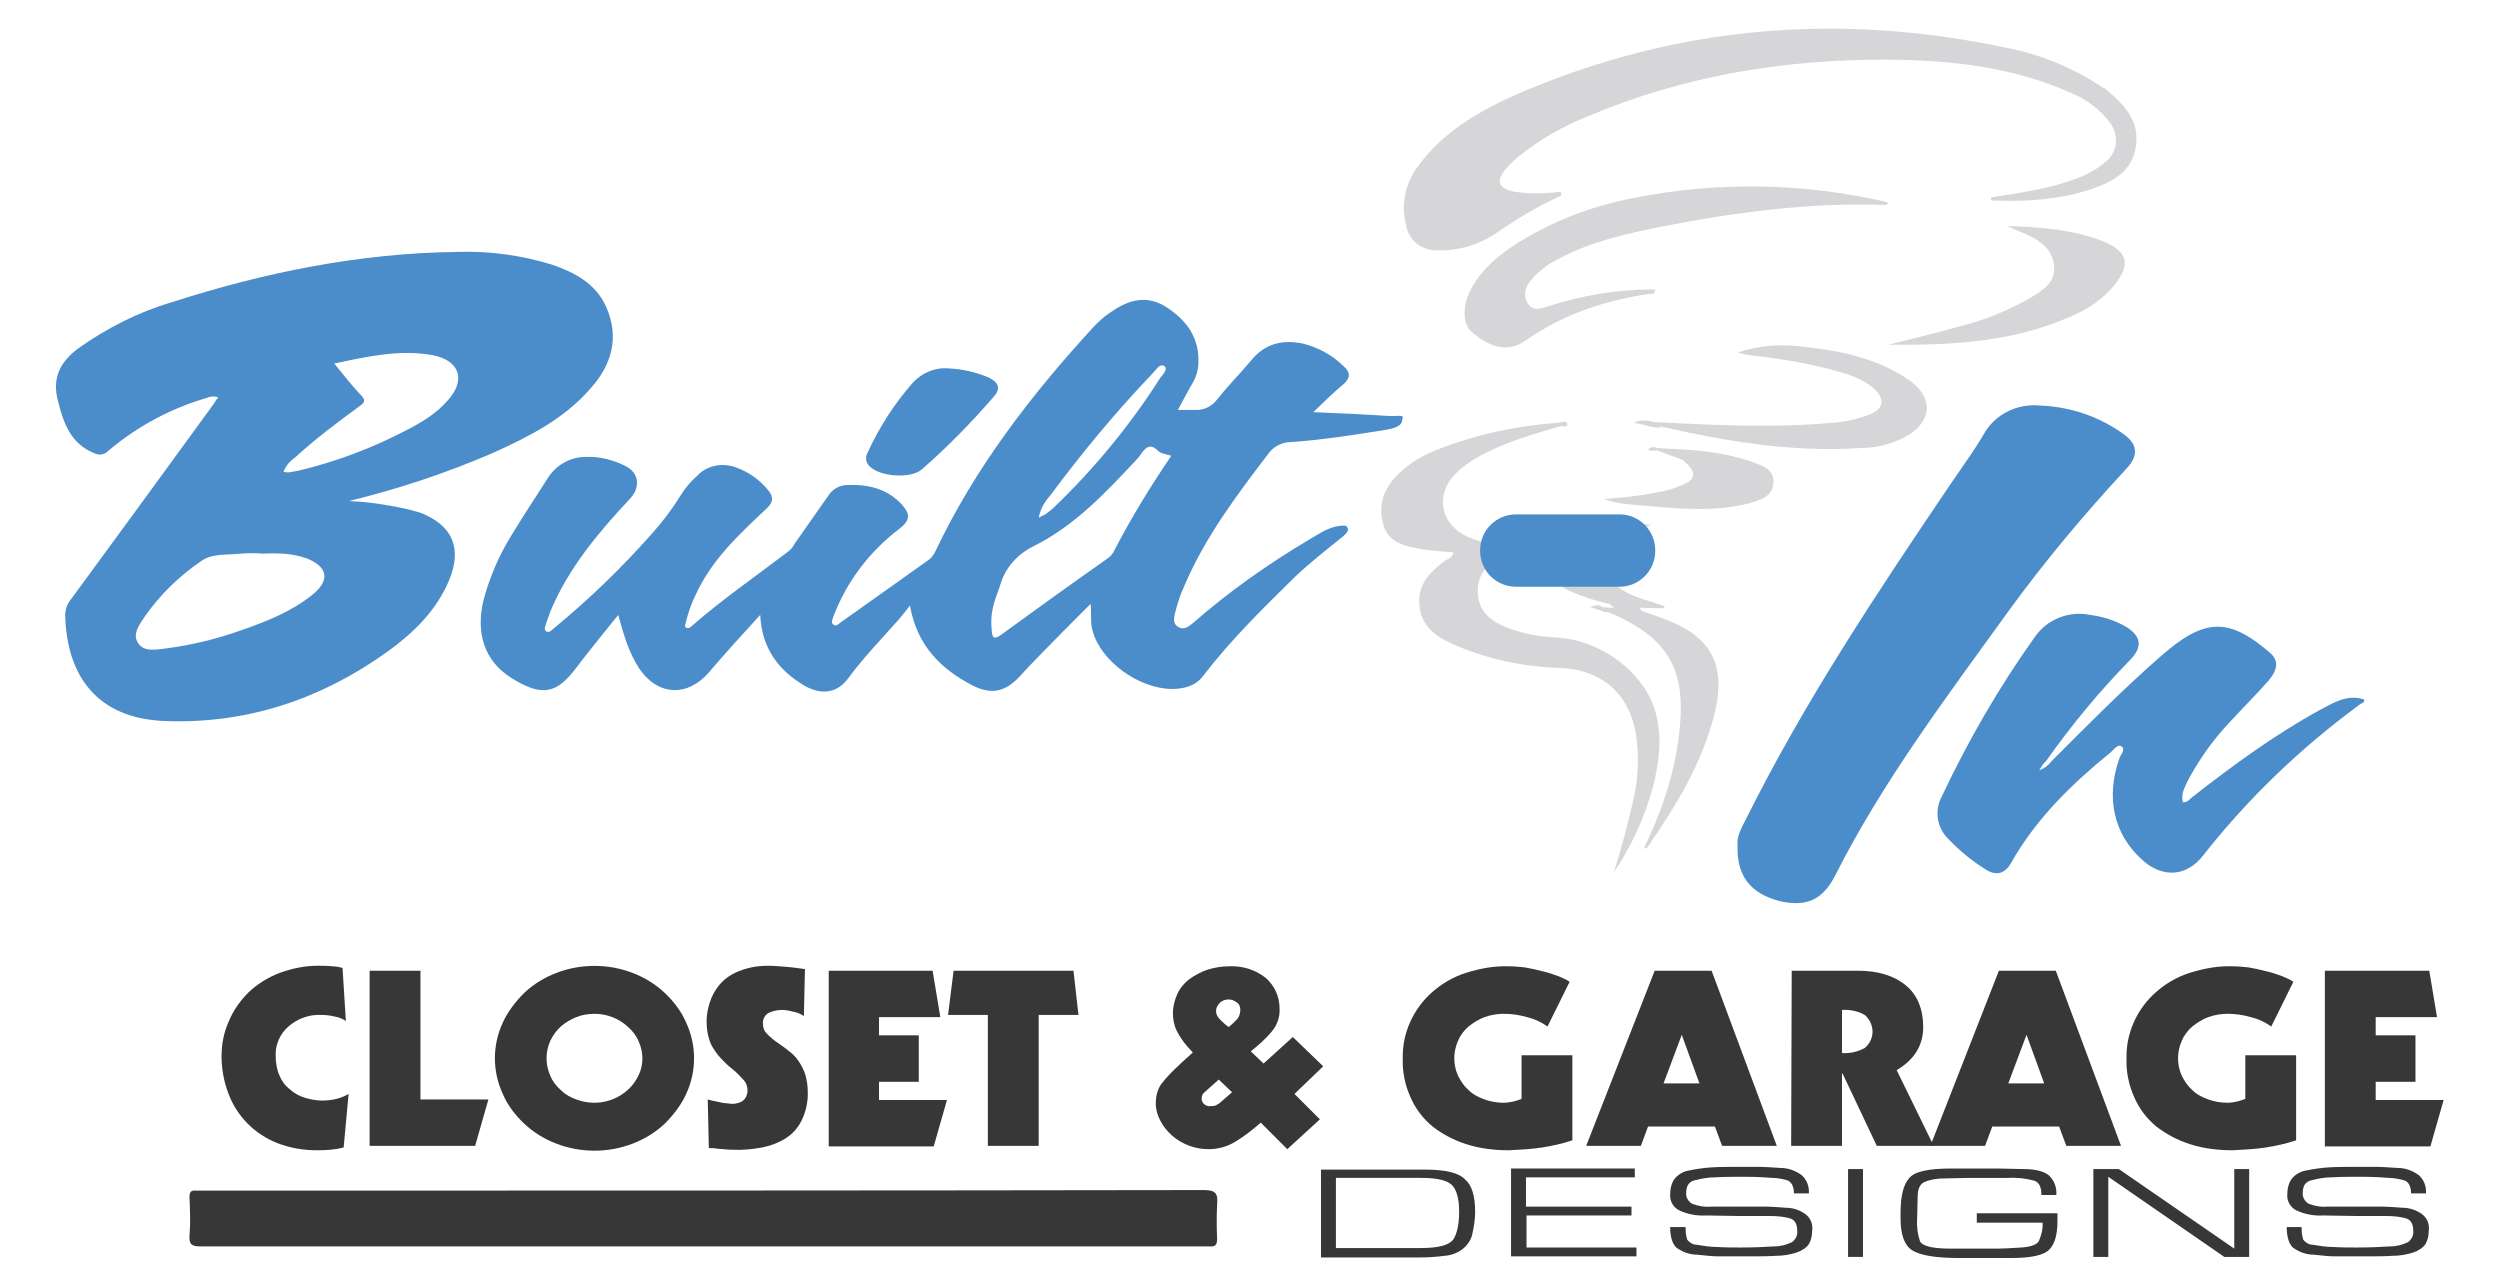<?xml version="1.0" encoding="utf-8"?>
<!-- Generator: Adobe Illustrator 25.3.1, SVG Export Plug-In . SVG Version: 6.00 Build 0)  -->
<svg version="1.1" id="Layer_1" xmlns="http://www.w3.org/2000/svg" xmlns:xlink="http://www.w3.org/1999/xlink" x="0px" y="0px"
	 viewBox="0 0 452.5 232.8" style="enable-background:new 0 0 452.5 232.8;" xml:space="preserve">
<style type="text/css">
	.st0{fill-rule:evenodd;clip-rule:evenodd;fill:#373737;}
	.st1{fill-rule:evenodd;clip-rule:evenodd;fill:#4B8CCA;}
	.st2{fill-rule:evenodd;clip-rule:evenodd;fill:#D6D6D8;}
	.st3{fill:#363736;}
	.st4{fill:#373737;}
	.st5{fill:#4B8CCA;}
</style>
<g>
	<path class="st0" d="M127,225.6c-30.2,0-60.5,0-90.7,0c-1.5,0-2.1-0.3-2-1.9c0.2-2.3,0.1-4.6,0-7c0-0.9,0.2-1.3,1.2-1.2
		c0.5,0,0.9,0,1.4,0c60.3,0,120.7,0,181-0.1c2.1,0,2.6,0.6,2.4,2.6c-0.1,2.1-0.1,4.1,0,6.2c0,1.1-0.3,1.5-1.4,1.4
		c-0.4,0-0.8,0-1.2,0L127,225.6z"/>
	<path class="st1" d="M314.5,153c-0.2-1.4,0.6-3,1.5-4.7c10.7-21.5,24-41.4,37.4-61.2c1.9-2.8,3.9-5.5,5.6-8.4
		c2-3.7,6.1-5.7,10.2-5.3c5.5,0.2,10.8,2,15.2,5.2c2.5,1.8,2.7,3.8,0.6,6.1c-7.7,8.3-15,17-21.6,26.1
		c-11.1,15.4-22.6,30.6-31.2,47.6c-2.3,4.5-5.2,5.8-10.1,4.7C316.8,161.7,314.3,158.5,314.5,153z"/>
	<path class="st1" d="M369.1,139.4c0.9-0.3,1.6-0.8,2.2-1.6c6.5-6.5,13-13.1,20-19.2c0.8-0.7,1.7-1.4,2.6-2.1
		c6.6-4.9,10.8-3.6,16.9,1.6c1.7,1.4,1.5,3.1-0.2,5.1c-2.3,2.6-4.8,5.1-7.2,7.7c-2.9,3.1-5.3,6.5-7.3,10.2c-0.6,1.3-1.4,2.5-1,4.1
		c0.9,0.1,1.2-0.6,1.8-1c7.3-5.7,14.8-11.2,23-15.7c2.5-1.3,4.9-2.9,8-1.9c0.2,0.6-0.6,0.7-0.9,1c-10.6,7.8-20.1,16.9-28.2,27.2
		c-3,3.9-7.4,4.2-11.1,0.8c-5.1-4.6-6.6-11.2-4.1-18.3c0.2-0.7,1.2-1.6,0.4-2.2c-0.7-0.5-1.4,0.6-2,1.1c-7,5.7-13.5,12-18,20
		c-1.1,2-2.8,2.4-4.7,1.1c-2.4-1.5-4.6-3.3-6.6-5.4c-2.1-2-2.6-5.1-1.3-7.6c4.8-10.2,10.4-19.9,16.9-29c2.2-3.2,6.2-4.8,10-4
		c2.3,0.3,4.6,1,6.6,2.2c2.7,1.7,2.9,3.6,0.7,5.9c-5.6,5.7-10.7,11.9-15.3,18.4C369.8,138.2,369.6,138.6,369.1,139.4z"/>
	<path class="st1" d="M171.9,66.7c2.4,0.1,4.8,0.7,7,1.6c2,1,2.3,2.1,0.8,3.7c-4,4.6-8.3,9-12.9,13c-2,1.7-7.7,1.3-9.5-0.7
		c-0.6-0.6-0.7-1.6-0.3-2.3c2.1-4.6,4.8-8.8,8.1-12.6C166.8,67.5,169.3,66.4,171.9,66.7z"/>
	<path class="st1" d="M109.7,55.5c-1.9-4.2-5.7-6.2-9.8-7.6c-5.5-1.7-11.3-2.5-17.1-2.3c-17.7,0.2-34.9,3.7-51.7,9.1
		c-6.1,1.8-11.8,4.7-17,8.4c-3.3,2.5-4.7,5.4-3.6,9.5c1,4,2.3,7.7,6.5,9.4c0.9,0.5,1.9,0.3,2.6-0.4c5.2-4.4,11.3-7.7,17.9-9.6
		c0.6-0.3,1.3-0.3,2-0.1c-0.4,0.5-0.7,1.1-1.1,1.6c-8.5,11.7-17,23.3-25.5,34.9c-0.7,0.8-1.1,1.9-1.1,3c0.3,11.2,6,18.6,17.9,19.1
		c14.9,0.6,28.4-3.9,40.5-12.6c4.7-3.4,8.8-7.4,11.1-12.9c2.4-5.8,0.6-9.9-5.2-12.2C75,92.5,74,92.2,73,92c-3.3-0.7-6.6-1.2-9.9-1.3
		c9-2.2,17.8-5.1,26.3-8.8c6.4-2.9,12.7-6.1,17.4-11.5C110.7,66.1,112.2,61.1,109.7,55.5z M56.6,107.6c-3.8,3.1-8.4,4.9-13,6.5
		c-4.5,1.6-9.1,2.7-13.8,3.3c-1.7,0.2-3.8,0.6-4.8-1c-1.1-1.6,0.2-3.3,1.2-4.8c2.8-4,6.3-7.4,10.3-10.1c2-1.4,4.7-1,7.1-1.3
		c1.3-0.1,2.6-0.1,3.8,0c2.8-0.1,5.5-0.1,8.2,0.9C59.3,102.6,59.8,105,56.6,107.6z M81.2,72.3c-2.2,2.6-5.1,4.3-8.1,5.8
		c-6,3.1-12.4,5.5-19.1,7.1c-0.6,0.1-1.1,0.2-1.7,0.3c-0.3,0-0.6,0-1-0.1c0.4-1,1.1-1.9,2-2.5c3.7-3.4,7.7-6.4,11.8-9.4
		c1-0.7,1.1-1.1,0.2-2c-1.6-1.7-3.1-3.6-4.8-5.7c6.1-1.3,11.9-2.6,17.9-1.5C83.2,65.3,84.3,68.7,81.2,72.3z"/>
	<path class="st1" d="M251.5,75.3c-4.5-0.3-8.9-0.5-13.8-0.7c2-1.9,3.7-3.6,5.5-5.1c1.3-1.1,1.2-2.2,0-3.2c-2-2-4.6-3.4-7.3-4.1
		c-3.8-0.8-7,0-9.5,3.1c-2,2.4-4.2,4.6-6.1,7c-0.9,1.2-2.4,2-4,1.9c-0.9,0-1.8,0-3.1,0c0.9-1.7,1.7-3.2,2.5-4.6
		c0.7-1.1,1.1-2.3,1.2-3.6c0.3-4.9-2.2-8.2-6.1-10.6c-3.5-2.1-6.8-1-9.9,1.2c-1.1,0.7-2,1.6-2.9,2.5c-11.3,12.3-21.5,25.5-28.7,40.7
		c-0.3,0.6-0.7,1.2-1.3,1.6c-5.3,3.8-10.6,7.5-15.9,11.3c-0.4,0.3-0.7,0.7-1.2,0.4c-0.6-0.4-0.2-0.9-0.1-1.4c2.4-6.4,6.6-11.9,12-16
		c1.8-1.4,2.1-2.5,0.5-4.3c-2.7-3-6.3-3.8-10.2-3.6c-1.4,0.1-2.6,0.9-3.3,2.1c-2,2.8-3.9,5.6-5.9,8.4c-0.3,0.6-0.7,1.1-1.2,1.5
		c-5.9,4.5-12,8.7-17.6,13.6c-0.2,0.2-0.5,0.4-0.9,0.2c-0.4-0.2-0.1-0.6-0.1-0.8c0.4-1.7,1-3.5,1.8-5.1c2.9-6.4,7.9-11,12.9-15.7
		c1.2-1.1,1.2-2.1,0.3-3.2c-1.5-1.9-3.6-3.4-5.9-4.2c-2.4-0.9-5.2-0.4-7,1.5c-1.1,1-2.1,2.1-2.9,3.4c-1.6,2.6-3.4,5-5.4,7.2
		c-5.4,6.1-11.2,11.7-17.5,16.9c-0.4,0.3-0.9,1-1.5,0.7c-0.6-0.4-0.1-1.1,0-1.6c0.2-0.7,0.5-1.3,0.7-2c3.3-7.9,8.7-14.3,14.4-20.4
		c2-2.1,1.7-4.8-0.9-6c-2.2-1.1-4.6-1.7-7.1-1.6c-2.7,0-5.2,1.4-6.7,3.6c-2.3,3.6-4.6,7.1-6.8,10.7c-2.2,3.6-3.9,7.5-5,11.7
		c-1.4,5.9,0.2,10.9,4.9,13.9c5.9,3.8,8.5,2.7,11.8-1.6c2.4-3.2,5-6.3,7.7-9.7c1,3.6,1.9,6.8,3.8,9.7c3.4,5,8.8,5.2,12.7,0.6
		c2.9-3.4,5.9-6.7,9.2-10.3c0.3,6.1,3.3,10,8,12.8c3.1,1.8,6,1.3,7.9-1.3c2.8-3.8,6.1-7.2,9.2-10.7c0.7-0.8,1.3-1.6,2-2.5
		c1.3,7.3,5.6,11.5,11.4,14.5c3.4,1.7,5.9,1.1,8.5-1.7c1.1-1.2,2.2-2.4,3.3-3.5c3.1-3.2,6.2-6.3,9.5-9.6c0.2,1.9-0.1,3.5,0.4,5
		c1.5,5.4,8.3,10.3,14.2,10.4c2.3,0,4.4-0.5,5.8-2.4c4.9-6.4,10.7-12.1,16.4-17.7c2.8-2.7,5.9-5.1,9-7.6c0.4-0.4,1-0.9,0.7-1.5
		c-0.3-0.6-1-0.3-1.6-0.3c-2,0.3-3.7,1.5-5.4,2.5c-7.4,4.4-14.5,9.4-21,15.1c-0.8,0.6-1.6,1.3-2.6,0.7c-1.1-0.6-0.8-1.7-0.6-2.6
		c0.4-1.6,0.9-3.2,1.6-4.7c3.8-9,9.7-16.8,15.6-24.5c1-1.1,2.4-1.7,3.9-1.7c5.7-0.4,11.4-1.3,17-2.2c1.2-0.2,3.1-0.6,3-1.9
		C254.4,74.9,252.6,75.4,251.5,75.3z M190,89.8c5.8-7.8,12-15.3,18.7-22.3c0.6-0.6,1.2-1.8,2.1-1.2c0.6,0.5-0.3,1.5-0.8,2.1
		c-5.4,8.5-11.9,16.4-19.2,23.4c-0.5,0.5-1.1,0.9-1.6,1.3c-0.4,0.2-0.8,0.4-1.2,0.6C188.3,92.2,189,90.9,190,89.8z M201.6,99.8
		c-0.3,0.6-0.7,1-1.3,1.4c-6.4,4.5-12.8,9.1-19.1,13.7c-1.3,0.9-1.6,0.6-1.7-0.8c-0.2-1.9,0-3.7,0.6-5.5c0.3-1,0.7-1.9,1-2.9
		c0.9-3,3.1-5.4,5.9-6.8c7.5-3.7,13.2-9.8,18.8-15.8c0.3-0.3,0.5-0.6,0.7-0.9c0.8-1.1,1.6-2.1,3.1-0.6c0.5,0.5,1.5,0.6,2.4,0.9
		C208.2,88.1,204.7,93.8,201.6,99.8z"/>
	<path class="st2" d="M360.5,35.7c5.2-0.8,10.4-1.5,15.4-3.4c1.9-0.7,3.7-1.7,5.2-3c2.2-1.7,2.5-4.9,0.8-7.1c0,0,0,0,0,0
		c-1.8-2.4-4.3-4.3-7.1-5.4c-10.5-4.7-21.6-5.9-33-6c-18.8-0.1-37.1,2.9-54.5,10.3c-4.3,1.7-8.3,4-11.9,6.8c-1,0.8-1.9,1.6-2.7,2.5
		c-2,2.3-1.6,3.7,1.4,4.3c2,0.3,4,0.4,6,0.2c0.8,0,1.6-0.1,2.4-0.2c0.1,0.5,0.2,0.6-0.1,0.8c-4,1.8-7.7,4-11.3,6.5
		c-3.3,2.3-7.2,3.5-11.2,3.3c-2.7,0-5-1.9-5.4-4.6c-1-3.8-0.1-7.7,2.3-10.8c4.6-6.2,11.1-9.9,17.9-12.9
		c28.5-12.3,57.9-14.8,88.2-8.4c6.4,1.2,12.4,3.7,17.8,7.3c0.2,0.1,0.4,0.2,0.6,0.4c3.2,2.6,6,5.6,5.3,10.2
		c-0.7,4.7-4.4,6.5-8.3,7.8c-5.7,1.9-11.6,2.2-17.5,2C360.3,36.3,360.3,36.1,360.5,35.7z"/>
	<path class="st2" d="M282.5,77.1c-4.9,1.5-9.8,2.8-14.4,5.3c-1.7,0.9-3.3,2-4.7,3.4c-3.7,3.8-2.7,9,2.1,11.3
		c2.1,0.9,4.4,1.5,6.7,1.7c0.5,0.1,1.3-0.3,1.7,0.7c-0.5,0.2-1,0.5-1.5,0.7c-3.5,1.7-5.2,4.3-4.9,7.4c0.3,3.6,2.9,5.1,5.8,6.2
		c2.8,1,5.7,1.5,8.7,1.6c8.1,0.6,15.8,6.5,17.7,13.7c1.2,4.5,0.6,8.9-0.5,13.3c-1.5,5.5-3.9,10.8-7.1,15.5c1.4-4.4,2.6-8.9,3.6-13.4
		c0.9-4,1-8.2,0.3-12.2c-1.4-7.1-6.4-11.1-13.6-11.4c-6.7-0.2-13.3-1.6-19.4-4.3c-3.2-1.4-5.9-3.4-6.1-7.2c-0.3-3.7,2-6,4.8-8
		c0.5-0.3,1.2-0.5,1.4-1.4c-1.9-0.2-3.8-0.3-5.7-0.6c-3-0.5-6.1-1.1-7-4.4c-1.1-3.6,0.1-6.7,2.8-9.3c2-1.9,4.3-3.3,6.9-4.3
		c7.1-2.8,14.7-4.4,22.3-4.9C282.8,76.5,282.7,76.8,282.5,77.1z"/>
	<path class="st2" d="M341.4,37.1c-13.7-0.5-27.2,1.3-40.6,3.9c-6.4,1.3-12.8,2.7-18.6,5.8c-1.9,0.9-3.6,2.2-5,3.8
		c-1.1,1.3-1.6,2.7-0.7,4.3c1,1.6,2.5,0.9,3.8,0.5c6-1.9,12.2-3,18.5-3c0.3,0,0.5,0,0.8,0c-0.1,1.1-0.8,0.7-1.2,0.8
		c-8,1.2-15.5,3.7-22.2,8.4c-3.1,2.2-6.4,1.5-9.9-1.6c-1.5-1.3-1.6-4.4-0.3-7.2c1.9-3.8,5-6.5,8.5-8.7c6.5-4.1,13.8-6.9,21.4-8.3
		c15.1-3,30.7-2.7,45.7,0.8c0.1,0.1,0.1,0.3,0,0.3C341.5,37.1,341.4,37.1,341.4,37.1z"/>
	<path class="st2" d="M299.4,76.4c10.4,0.5,20.9,1.1,31.3,0.2c2.6-0.1,5.1-0.6,7.5-1.5c2.9-1.1,3.1-3,0.7-5c-2.5-2-5.5-2.7-8.6-3.5
		c-4.5-1.1-9-1.8-13.5-2.3c-0.8-0.1-1.5-0.3-2.3-0.5c3.9-1.3,8.1-1.6,12.2-1c6.6,0.7,13.1,2.1,18.7,5.9c4.7,3.2,4.4,7.7-0.6,10.4
		c-2.5,1.3-5.3,2-8.1,2c-12.3,0.8-24.2-1.2-36.1-3.9C300.1,77.2,299.2,77.4,299.4,76.4z"/>
	<path class="st2" d="M341.8,62.4c4.3-1.1,8.6-2.1,12.8-3.3c4.5-1.1,8.9-2.9,12.9-5.2c2.1-1.3,4.5-2.6,4.3-5.6s-2.3-4.6-4.8-5.8
		c-1.2-0.5-2.5-1-3.7-1.6c5.9,0.2,11.8,0.6,17.4,2.8c4.4,1.8,5,4.1,2.1,7.8c-1.7,2.1-3.8,3.7-6.1,4.9
		C365.6,61.9,353.7,62.5,341.8,62.4z"/>
	<path class="st2" d="M297.5,110.7c1.5,0.5,2.9,1,4.4,1.6c7.9,3.1,10.5,8.2,8.5,16.6c-2.2,9.2-7.1,17-12.3,24.6
		c-0.1,0.1-0.3,0.1-0.4,0c0,0,0-0.1-0.1-0.1c3.7-7.6,6.2-15.5,6.6-24c0.4-9.5-3.5-14.2-11.7-18c-0.5-0.2-1-0.4-1.5-0.6
		c-0.5-0.1-1.4,0.1-1.2-0.9c0.6,0,1.3,0.1,1.9,0.1c1-0.2,2.1-0.3,3.2-0.1C295.9,109.6,296.4,110.8,297.5,110.7z"/>
	<path class="st2" d="M301.5,81.2c5.2,0.2,10.4,0.6,15.3,2.3c1.9,0.7,4.2,1.2,4.2,3.7c0,2.6-2.3,3.3-4.4,3.9
		c-6.3,1.6-12.8,1-19.2,0.4c-2.2-0.2-4.5-0.2-7.1-1.2c3.8-0.2,7.5-0.7,11.2-1.5c0.8-0.2,1.5-0.4,2.2-0.7c3.4-1.2,3.7-2.5,0.8-4.9
		C303.9,82.2,301.9,82.9,301.5,81.2z"/>
	<path class="st2" d="M301.1,110.1c-1.5,0-3-0.1-4.4-0.1c-0.8,0.4-1.6,0-2.4-0.1c-1,0-2-0.2-3-0.6c-2.3-0.5-4.6-1.2-6.9-2.2
		c-1.9-0.9-3.7-2-3.9-4.2c-0.1-2.2,1.1-4.4,3.1-5.4c4.7-2.8,10-2.9,15.3-2.5c-1.5,0.5-3,1-4.4,1.6c-2.3,1-4,2.5-4.1,5.2
		c-0.1,2.6,1.6,4,3.6,5.2c2.2,1.3,4.8,1.8,7.2,2.7c0.1,0.1,0.1,0.2,0,0.3C301.2,110,301.2,110.1,301.1,110.1z"/>
	<path class="st2" d="M299.4,76.4c0.1,0.7,0.9,0.6,1.2,1c-1.6,0.1-3-0.6-4.9-0.9C296.9,76,298.2,76,299.4,76.4z"/>
	<path class="st2" d="M301.5,81.2c0.7,1.2,2.5,0.8,3.2,2.1l-4.8-1.8c-0.1-0.2-0.1-0.3,0-0.3c0.1-0.1,0.2-0.1,0.2-0.1L301.5,81.2z"/>
	<path class="st2" d="M291.4,109.2c1-0.2,2,0.3,3,0.3c0.2,0.2,0.4,0.3,0.4,0.6c-1,0.2-2.1,0-3.1-0.4
		C291.6,109.6,291.5,109.4,291.4,109.2z"/>
	<path class="st2" d="M294.7,110.2c-0.1-0.2-0.3-0.4-0.4-0.6c0.8,0.1,1.6,0.2,2.4,0.4c0.2,0.3,0.5,0.5,0.7,0.8
		C296.5,110.7,295.6,110.6,294.7,110.2z"/>
	<path class="st2" d="M289.8,109.7c0.2,0.6,0.9,0.5,1.2,0.9c-1.1,0.2-1.9-0.5-3.1-0.6C288.4,109.6,289.1,109.4,289.8,109.7z"/>
	<path class="st2" d="M282.5,77.1c-0.1-0.2-0.2-0.4-0.3-0.5c0.5-0.2,1.3-0.6,1.5,0.2C283.8,77.2,283,77.3,282.5,77.1z"/>
	<path class="st2" d="M300,81.1c-0.1,0.1-0.1,0.3-0.2,0.4c-0.5,0.2-1.1,0.1-1.5-0.2C298.8,80.9,299.5,80.8,300,81.1z"/>
	<path class="st3" d="M62.2,207.7c-1.6,0.4-3.2,0.5-4.8,0.5c-2.5,0-4.9-0.4-7.2-1.3c-4.1-1.6-7.4-4.9-8.9-9.1
		c-0.8-2.1-1.2-4.4-1.2-6.6c0-2.2,0.4-4.3,1.3-6.3c0.8-2,2.1-3.8,3.6-5.3c1.6-1.5,3.5-2.7,5.6-3.5c2.2-0.8,4.5-1.3,6.9-1.3
		c0.9,0,1.8,0,2.6,0.1c0.6,0,1.2,0.1,1.9,0.3l0.6,9.6c-0.6-0.4-1.3-0.7-2-0.8c-0.8-0.2-1.6-0.3-2.5-0.3c-2.2-0.1-4.3,0.7-5.9,2.1
		c-1.5,1.3-2.4,3.3-2.3,5.3c0,1.2,0.2,2.5,0.7,3.6c0.4,1,1,1.8,1.9,2.5c0.8,0.7,1.7,1.2,2.7,1.5c1,0.3,2.1,0.5,3.1,0.5
		c0.9,0,1.8-0.1,2.6-0.3c0.8-0.2,1.5-0.5,2.2-0.9L62.2,207.7z"/>
	<path class="st3" d="M66.9,175.7h9.2v23.3h12.3l-2.4,8.4H66.9V175.7z"/>
	<path class="st3" d="M124.2,198c-0.9,2-2.3,3.8-3.9,5.4c-1.7,1.6-3.7,2.8-5.8,3.6c-4.4,1.7-9.4,1.7-13.8,0c-2.1-0.8-4.1-2-5.8-3.6
		c-1.6-1.5-3-3.3-3.9-5.4c-1.9-4.1-1.9-8.8,0-12.9c0.9-2,2.3-3.8,3.9-5.4c1.7-1.6,3.7-2.8,5.8-3.6c4.4-1.7,9.4-1.7,13.8,0
		c2.1,0.8,4.1,2,5.8,3.6c1.6,1.5,3,3.3,3.9,5.4C126.1,189.2,126.1,193.9,124.2,198z M115.6,188.5c-0.4-1-1.1-1.9-1.9-2.6
		c-1.7-1.6-3.9-2.4-6.1-2.4c-1.1,0-2.3,0.2-3.3,0.6c-1,0.4-2,1-2.8,1.7c-0.8,0.7-1.4,1.6-1.9,2.6c-0.9,2-0.9,4.3,0,6.3
		c0.4,1,1.1,1.9,1.9,2.6c0.8,0.8,1.7,1.3,2.8,1.7c1.1,0.4,2.2,0.6,3.3,0.6c2.3,0,4.5-0.9,6.1-2.4c0.8-0.7,1.4-1.6,1.9-2.6
		C116.5,192.7,116.5,190.5,115.6,188.5L115.6,188.5z"/>
	<path class="st3" d="M145.5,183.9c-0.6-0.4-1.3-0.7-2-0.8c-0.7-0.2-1.4-0.3-2-0.3c-0.9,0-1.7,0.2-2.5,0.6c-0.6,0.4-1,1.2-0.9,1.9
		c0,0.7,0.2,1.3,0.7,1.8c0.7,0.7,1.4,1.3,2.2,1.8c0.7,0.5,1.4,1,2,1.5c0.6,0.5,1.1,1,1.5,1.6c0.5,0.7,0.9,1.5,1.2,2.3
		c0.3,1,0.5,2.1,0.5,3.1c0.1,1.9-0.3,3.7-1.1,5.4c-0.7,1.4-1.7,2.5-3,3.3c-1.3,0.8-2.7,1.3-4.2,1.6c-1.7,0.3-3.5,0.5-5.2,0.4
		c-0.8,0-1.8-0.1-3-0.2c-0.5-0.1-0.9-0.1-1.4-0.1l-0.2-8.8c1,0.3,1.9,0.4,2.6,0.6c0.6,0.1,1.2,0.1,1.8,0.2c0.7,0,1.5-0.2,2-0.6
		c0.5-0.4,0.8-1.1,0.8-1.8c0-0.7-0.2-1.3-0.6-1.8c-0.6-0.7-1.3-1.4-2-2c-0.8-0.6-1.4-1.2-1.9-1.7c-0.5-0.5-1-1.1-1.4-1.7
		c-0.5-0.7-0.9-1.5-1.1-2.3c-0.3-1-0.4-2-0.4-3c0-0.8,0.1-1.7,0.3-2.5c0.3-1.2,0.7-2.3,1.4-3.3c0.8-1.3,2-2.3,3.4-3
		c1.9-0.9,3.9-1.3,6-1.3c1,0,2.1,0.1,3.4,0.2s2.4,0.3,3.3,0.4L145.5,183.9z"/>
	<path class="st3" d="M150,175.7h18.8l1.4,8.4h-11.1v3.3h7.2v8.4h-7.2v3.3h12.3l-2.4,8.4H150V175.7z"/>
	<path class="st3" d="M172.6,175.7h21.7l0.9,8H188v23.7h-9.2v-23.7h-7.2L172.6,175.7z"/>
	<path class="st3" d="M228.7,192.5l5.3-4.8l5.5,5.3l-5.2,5l4.6,4.6L233,208l-4.8-4.8c-1.5,1.3-3,2.5-4.7,3.5
		c-1.5,0.9-3.1,1.3-4.8,1.3c-2.4,0-4.8-0.9-6.6-2.5c-0.9-0.8-1.6-1.7-2.1-2.7c-0.5-0.9-0.8-2-0.8-3.1c0-1.3,0.3-2.5,1-3.5
		c1-1.3,2.2-2.5,3.4-3.6l0.2-0.2l2.1-1.9l-1-1.1c-0.7-0.8-1.4-1.8-1.9-2.8c-0.5-1-0.7-2.1-0.7-3.2c0-1.2,0.3-2.4,0.8-3.5
		c0.5-1.1,1.3-2,2.2-2.7c1-0.7,2.1-1.3,3.3-1.7c1.3-0.4,2.6-0.6,3.9-0.6c2.4-0.1,4.7,0.6,6.6,2.1c1.6,1.4,2.5,3.4,2.5,5.5
		c0.1,1.5-0.4,3-1.4,4.2c-1.1,1.3-2.3,2.4-3.7,3.5l-0.1,0.1L228.7,192.5z M220.6,195.4l-2.7,2.4c-0.3,0.3-0.4,0.7-0.4,1.1
		c0,0.4,0.2,0.7,0.4,0.9c0.3,0.3,0.8,0.5,1.3,0.4c0.3,0,0.5,0,0.8-0.1c0.2-0.1,0.5-0.3,0.7-0.4l2.3-2L220.6,195.4z M223.9,184.5
		c0.4-0.5,0.6-1.1,0.6-1.7c0-0.6-0.2-1.1-0.7-1.4c-0.4-0.3-0.9-0.5-1.4-0.5c-0.6,0-1.2,0.2-1.6,0.6c-0.4,0.4-0.7,0.9-0.7,1.5
		c0,0.6,0.3,1.1,0.7,1.5c0.5,0.5,1,1,1.6,1.4C222.9,185.5,223.4,185,223.9,184.5L223.9,184.5z"/>
	<path class="st3" d="M280.1,185.8c-1.1-0.8-2.4-1.4-3.7-1.7c-1.4-0.4-2.8-0.6-4.2-0.6c-1.2,0-2.4,0.2-3.5,0.6c-1.1,0.4-2,1-2.9,1.7
		c-0.8,0.7-1.5,1.6-1.9,2.6c-0.9,2-0.9,4.3,0,6.3c0.5,1,1.1,1.9,1.9,2.6c0.8,0.8,1.8,1.3,2.9,1.7c1.1,0.4,2.3,0.6,3.5,0.6
		c0.5,0,1.1-0.1,1.6-0.2c0.5-0.1,1.1-0.3,1.6-0.5v-7.9h9.2v15.4c-1.8,0.6-3.6,1-5.5,1.3c-2,0.3-4,0.4-6,0.5c-2.6,0-5.2-0.3-7.7-1.1
		c-2.2-0.7-4.3-1.8-6.1-3.2c-1.7-1.4-3.1-3.2-4-5.3c-1-2.2-1.5-4.7-1.4-7.1c-0.1-4.5,1.9-8.9,5.3-11.9c1.8-1.6,3.9-2.8,6.1-3.5
		c2.5-0.8,5.2-1.3,7.8-1.2c1,0,1.9,0.1,2.9,0.2c1.1,0.2,2.1,0.4,3.2,0.7c1,0.2,2,0.6,2.9,0.9c0.7,0.3,1.4,0.6,2,1L280.1,185.8z"/>
	<path class="st3" d="M299.5,175.7h10.3l11.8,31.7h-9.9l-1.3-3.5h-12.1l-1.3,3.5h-9.9L299.5,175.7z M304.4,187.3L304.4,187.3
		l-3.3,8.8h6.5L304.4,187.3z"/>
	<path class="st3" d="M324.3,175.7h12c3.6,0,6.5,0.9,8.6,2.6c2.1,1.7,3.2,4.3,3.2,7.6c0,3.3-1.6,5.9-4.8,7.8l6.7,13.7h-10.3
		l-6.2-13.1h-0.1v13.1h-9.2L324.3,175.7z M333.4,190.6c1.4,0.1,2.8-0.2,4.1-0.9c1.7-1.4,1.9-3.8,0.5-5.5c-0.2-0.2-0.3-0.4-0.5-0.5
		c-1.2-0.7-2.7-1-4.1-0.9V190.6z"/>
	<path class="st3" d="M361.8,175.7h10.3l11.8,31.7h-9.9l-1.3-3.5h-12.1l-1.3,3.5h-9.9L361.8,175.7z M366.8,187.3L366.8,187.3
		l-3.3,8.8h6.5L366.8,187.3z"/>
	<path class="st3" d="M411.1,185.8c-1.1-0.8-2.4-1.4-3.7-1.7c-1.4-0.4-2.8-0.6-4.2-0.6c-1.2,0-2.4,0.2-3.5,0.6c-1.1,0.4-2,1-2.9,1.7
		c-0.8,0.7-1.5,1.6-1.9,2.6c-0.9,2-0.9,4.3,0,6.3c0.5,1,1.1,1.9,1.9,2.6c0.8,0.8,1.8,1.3,2.9,1.7c1.1,0.4,2.3,0.6,3.5,0.6
		c0.5,0,1.1-0.1,1.6-0.2c0.5-0.1,1.1-0.3,1.6-0.5v-7.9h9.2v15.4c-1.8,0.6-3.6,1-5.5,1.3c-2,0.3-4,0.4-6,0.5c-2.6,0-5.2-0.3-7.7-1.1
		c-2.2-0.7-4.3-1.8-6.1-3.2c-1.7-1.4-3.1-3.2-4-5.3c-1-2.2-1.5-4.7-1.4-7.1c-0.1-4.5,1.9-8.9,5.3-11.9c1.8-1.6,3.9-2.8,6.1-3.5
		c2.5-0.8,5.2-1.3,7.8-1.2c1,0,1.9,0.1,2.9,0.2c1.1,0.2,2.1,0.4,3.2,0.7c1,0.2,2,0.6,2.9,0.9c0.7,0.3,1.4,0.6,2,1L411.1,185.8z"/>
	<path class="st3" d="M420.9,175.7h18.8l1.4,8.4h-11.1v3.3h7.2v8.4h-7.2v3.3h12.3l-2.4,8.4h-19.1V175.7z"/>
	<path class="st4" d="M267,219.3c0,1.3-0.2,2.7-0.5,4c-0.2,1.1-0.9,2.1-1.8,2.8c-0.9,0.7-2,1.1-3.2,1.2c-1.5,0.2-3,0.3-4.4,0.3h-18
		v-15.9H258c3.7,0,6.1,0.6,7.2,1.8C266.4,214.5,267,216.5,267,219.3z M264.1,219.3c0-2.2-0.4-3.8-1.2-4.7c-0.8-0.9-2.6-1.4-5.6-1.4
		h-15.5v12.7h15.3c3.2,0,5.1-0.5,5.9-1.5C263.7,223.4,264.1,221.7,264.1,219.3L264.1,219.3z"/>
	<path class="st4" d="M295.3,218.4v1.6h-19v5.8h19.9v1.6h-22.7v-15.9h22.4v1.6h-19.7v5.3L295.3,218.4z"/>
	<path class="st4" d="M323.4,213.6c-0.8-0.2-1.7-0.4-2.6-0.4c-1.2-0.1-2.9-0.2-4.8-0.2h-1c-1.5,0-3,0-4.6,0.1
		c-1.2,0-2.3,0.2-3.5,0.5c-0.6,0.1-1.1,0.4-1.4,0.9c-0.2,0.4-0.3,0.9-0.3,1.4c-0.1,0.8,0.4,1.6,1.1,2c1.1,0.4,2.2,0.6,3.3,0.5h7.8
		c0.9,0,1.8,0,2.5,0c0.7,0,1.8,0.1,3.3,0.2c1.3,0,2.5,0.4,3.5,1.1c1,0.7,1.5,1.9,1.3,3.1c0,0.9-0.2,1.7-0.6,2.4
		c-0.5,0.7-1.3,1.2-2.2,1.5c-1.2,0.4-2.5,0.6-3.7,0.6c-1.5,0.1-3,0.1-4.8,0.1h-1.8c-1.7,0-3,0-3.8,0c-0.9,0-2.2-0.1-3.9-0.3
		c-1.4,0-2.7-0.5-3.8-1.3c-0.7-0.7-1.1-1.9-1.1-3.7h2.8v0.4c0,0.7,0.1,1.3,0.3,1.9c0.4,0.5,1,0.9,1.7,0.9c1.2,0.2,2.4,0.4,3.6,0.4
		c1.5,0.1,3,0.1,4.4,0.1c2.4,0,4.3-0.1,6-0.2c1.2,0,2.3-0.3,3.3-0.8c0.6-0.5,1-1.2,0.9-2c0-1.2-0.4-1.9-1.1-2.2
		c-1.2-0.4-2.5-0.5-3.8-0.5H315l-6.1-0.1c-1.7,0.1-3.4-0.2-4.9-0.9c-1.1-0.5-1.8-1.7-1.7-2.9c0-1,0.2-1.9,0.7-2.7
		c0.6-0.8,1.5-1.4,2.5-1.6c1.4-0.3,2.8-0.5,4.2-0.6c1.6-0.1,3.4-0.1,5.4-0.1c1.7,0,2.8,0,3.6,0c0.7,0,1.9,0.1,3.6,0.2
		c1.4,0,2.7,0.5,3.8,1.3c0.9,0.8,1.4,2,1.3,3.3h-2.7c0-0.6-0.1-1.2-0.4-1.7C324.1,214,323.8,213.7,323.4,213.6z"/>
	<path class="st4" d="M337.2,227.5h-2.7v-15.9h2.7V227.5z"/>
	<path class="st4" d="M357.7,219.6h14.7l0,1.4c0,2.5-0.5,4.2-1.5,5.2c-1,1-3.3,1.5-6.8,1.5h-9.5c-4.3,0-7.1-0.5-8.5-1.4
		c-1.4-0.9-2.1-2.8-2.1-5.8v-0.9c0-3.1,0.5-5.2,1.6-6.4c1-1.2,3.6-1.7,7.6-1.7l5.7,0l2.8,0l4.5,0.1c2.2,0,3.7,0.4,4.6,1.1
		c1,0.9,1.5,2.2,1.4,3.6h-2.7c0-1.4-0.4-2.3-1.3-2.6c-1.5-0.4-3.1-0.6-4.7-0.5l-4.6,0l-2.7,0l-4.4,0.1c-1.2,0-2.5,0.2-3.6,0.7
		c-0.7,0.4-1.1,1.2-1.1,2.6l-0.1,4.1c-0.1,1.3,0.1,2.7,0.5,3.9c0.3,0.9,2.2,1.4,5.5,1.4l5.8,0l2.4,0h0.5c1,0,2.4-0.1,4.1-0.2
		c1.7-0.1,2.8-0.5,3.2-1.1c0.5-1.1,0.8-2.3,0.7-3.4h-11.9V219.6z"/>
	<path class="st4" d="M378.9,227.5v-15.9h4.6l20.9,14.4v-14.4h2.7v15.9h-4.5l-21-14.5v14.5H378.9z"/>
	<path class="st4" d="M435,213.6c-0.8-0.2-1.7-0.4-2.6-0.4c-1.2-0.1-2.9-0.2-4.8-0.2h-1c-1.5,0-3,0-4.6,0.1c-1.2,0-2.3,0.2-3.5,0.5
		c-0.6,0.1-1.1,0.4-1.4,0.9c-0.2,0.4-0.3,0.9-0.3,1.4c-0.1,0.8,0.4,1.6,1.1,2c1.1,0.4,2.2,0.6,3.3,0.5h7.8c0.9,0,1.8,0,2.5,0
		c0.7,0,1.8,0.1,3.3,0.2c1.3,0,2.5,0.4,3.5,1.1c1,0.7,1.5,1.9,1.3,3.1c0,0.9-0.2,1.7-0.6,2.4c-0.5,0.7-1.3,1.2-2.2,1.5
		c-1.2,0.4-2.5,0.6-3.7,0.6c-1.5,0.1-3,0.1-4.8,0.1h-1.8c-1.7,0-3,0-3.8,0c-0.9,0-2.2-0.1-3.9-0.3c-1.4,0-2.7-0.5-3.8-1.3
		c-0.7-0.7-1.1-1.9-1.1-3.7h2.7v0.4c0,0.7,0.1,1.3,0.3,1.9c0.4,0.5,1,0.9,1.7,0.9c1.2,0.2,2.4,0.4,3.6,0.4c1.5,0.1,3,0.1,4.4,0.1
		c2.4,0,4.3-0.1,6-0.2c1.2,0,2.3-0.3,3.3-0.8c0.6-0.5,1-1.2,0.9-2c0-1.2-0.4-1.9-1.1-2.2c-1.2-0.4-2.5-0.5-3.8-0.5h-5.2l-6.1-0.1
		c-1.7,0.1-3.4-0.2-4.9-0.9c-1.1-0.5-1.8-1.7-1.7-2.9c0-1,0.2-1.9,0.7-2.7c0.6-0.8,1.5-1.4,2.5-1.6c1.4-0.3,2.8-0.5,4.2-0.6
		c1.6-0.1,3.4-0.1,5.4-0.1c1.7,0,2.8,0,3.6,0c0.7,0,1.9,0.1,3.6,0.2c1.4,0,2.7,0.5,3.8,1.3c0.9,0.8,1.4,2,1.3,3.3h-2.7
		c0-0.6-0.1-1.2-0.4-1.7C435.8,214,435.5,213.7,435,213.6z"/>
	<path class="st5" d="M293.1,106.2h-18.7c-3.6,0-6.5-2.9-6.5-6.5v-0.1c0-3.6,2.9-6.5,6.5-6.5h18.7c3.6,0,6.5,2.9,6.5,6.5v0.1
		C299.6,103.3,296.7,106.2,293.1,106.2z"/>
</g>
</svg>
